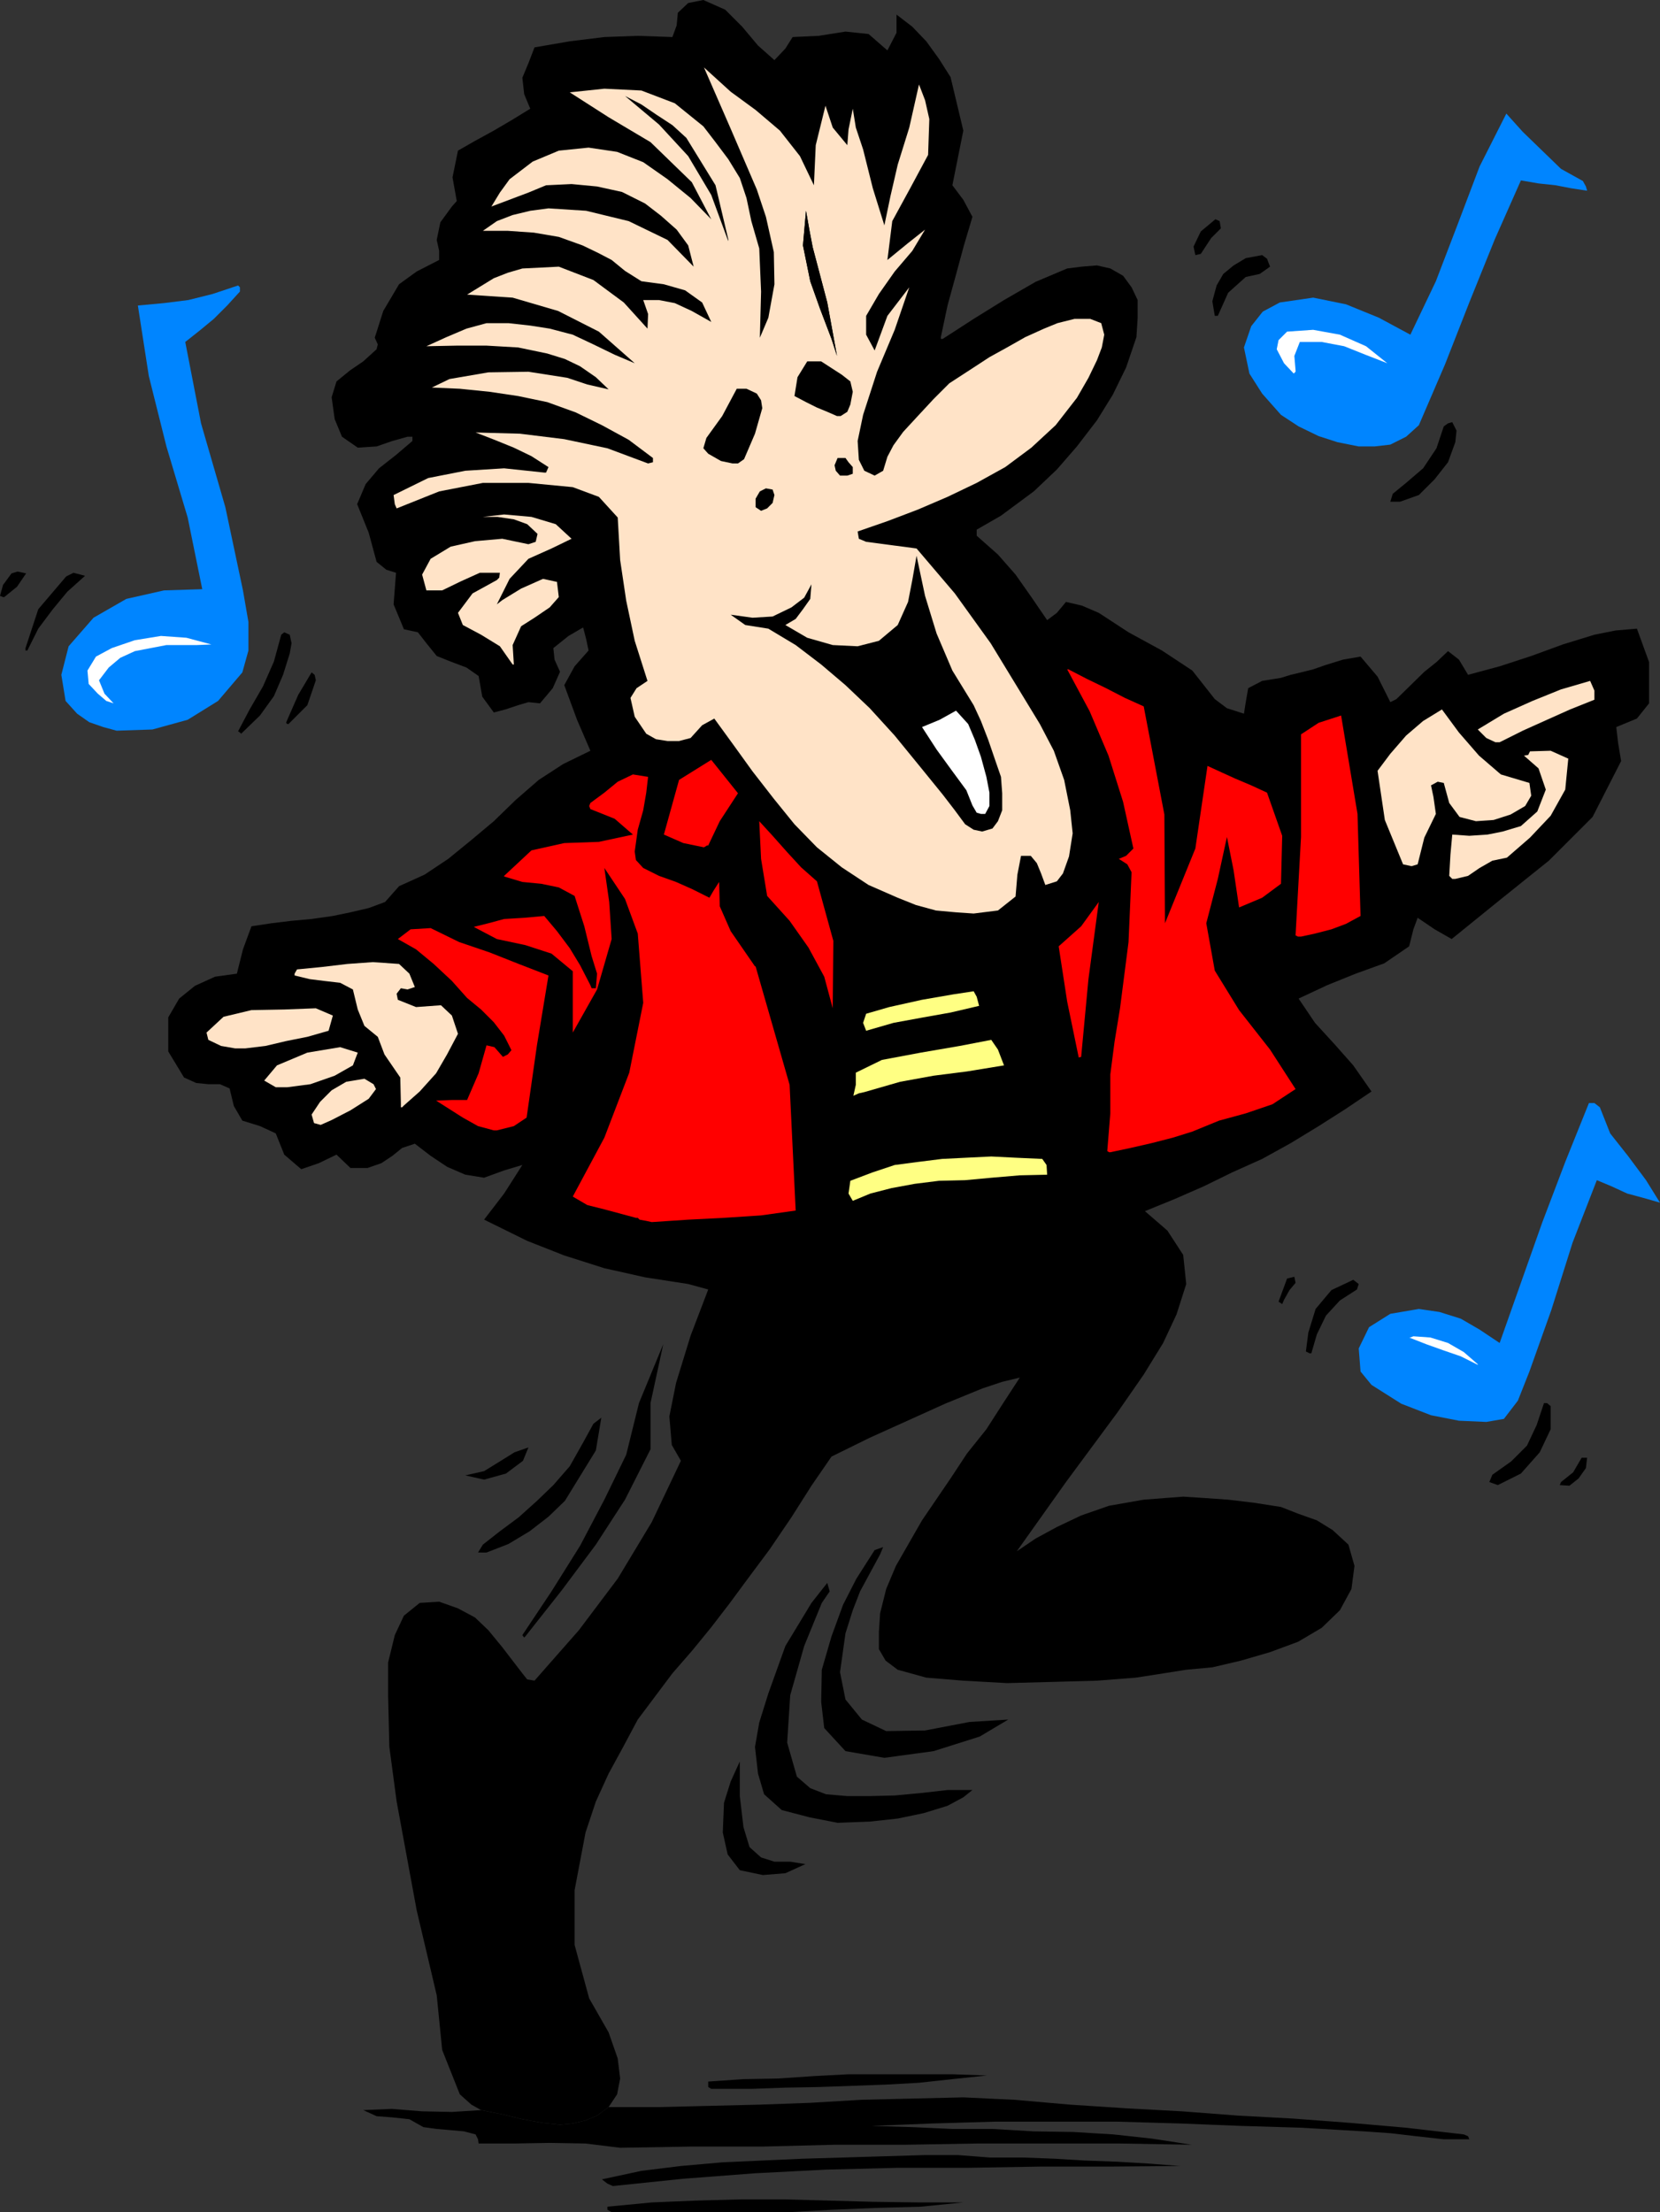 <?xml version="1.0" encoding="UTF-8" standalone="no"?>
<svg
   version="1.0"
   width="116.857mm"
   height="155.711mm"
   id="svg57"
   sodipodi:docname="Singer 14.wmf"
   xmlns:inkscape="http://www.inkscape.org/namespaces/inkscape"
   xmlns:sodipodi="http://sodipodi.sourceforge.net/DTD/sodipodi-0.dtd"
   xmlns="http://www.w3.org/2000/svg"
   xmlns:svg="http://www.w3.org/2000/svg">
  <rect width="100%" height="100%" fill="#333333" stroke="none"/>
  <sodipodi:namedview
     id="namedview57"
     pagecolor="#ffffff"
     bordercolor="#000000"
     borderopacity="0.25"
     inkscape:showpageshadow="2"
     inkscape:pageopacity="0.0"
     inkscape:pagecheckerboard="0"
     inkscape:deskcolor="#d1d1d1"
     inkscape:document-units="mm" />
  <defs
     id="defs1">
    <pattern
       id="WMFhbasepattern"
       patternUnits="userSpaceOnUse"
       width="6"
       height="6"
       x="0"
       y="0" />
  </defs>
  <path
     style="fill:#000000;fill-opacity:1;fill-rule:evenodd;stroke:none"
     d="m 163.543,588.515 h 46.542 l 11.474,-0.646 11.797,-0.485 11.635,-0.323 11.312,-1.131 h -11.797 l -12.12,-0.162 -11.635,-0.323 -11.797,-0.323 h -12.12 l -11.797,0.323 -11.635,0.485 -11.797,1.131 v 0.808 l 1.131,0.646 z"
     id="path1" />
  <path
     style="fill:#000000;fill-opacity:1;fill-rule:evenodd;stroke:none"
     d="m 163.058,581.566 18.746,-1.939 19.069,-1.454 18.908,-0.97 19.069,-0.485 h 18.746 l 19.069,-0.323 h 18.423 l 18.908,-0.162 -8.403,-0.646 -8.242,-0.485 -8.727,-0.323 -8.08,-0.485 -8.565,-0.323 h -8.727 l -8.403,-0.646 h -8.727 l -10.827,0.323 -10.666,0.323 -10.989,0.323 -10.827,0.485 -10.666,0.485 -10.989,0.97 -10.504,1.293 -10.504,2.262 1.454,1.131 z"
     id="path2" />
  <path
     style="fill:#000000;fill-opacity:1;fill-rule:evenodd;stroke:none"
     d="m 161.927,560.56 2.262,-3.393 0.808,-4.201 -0.646,-5.333 -2.424,-6.948 -5.171,-9.049 -3.878,-14.22 v -14.543 l 2.909,-15.351 2.747,-8.241 3.394,-7.433 3.878,-7.11 3.878,-7.272 4.848,-6.464 4.363,-5.817 5.333,-6.14 5.01,-6.14 4.848,-6.302 4.525,-6.14 6.141,-8.241 5.818,-8.564 5.333,-8.403 5.333,-7.756 10.181,-5.009 10.019,-4.525 10.019,-4.525 9.858,-4.04 5.333,-1.778 4.687,-1.131 -4.525,6.948 -4.363,6.787 -5.171,6.464 -4.363,6.625 -7.595,11.15 -6.949,12.119 -2.586,6.14 -1.616,6.464 -0.323,5.009 v 4.525 l 1.778,3.07 3.232,2.424 7.595,2.101 9.858,0.808 11.635,0.646 12.12,-0.323 11.797,-0.323 10.343,-0.808 7.272,-1.131 6.141,-0.97 6.949,-0.646 7.595,-1.778 7.757,-2.262 7.434,-2.747 6.303,-3.717 4.848,-4.686 3.07,-5.656 0.808,-6.14 -1.616,-5.656 -4.202,-3.878 -4.202,-2.585 -5.01,-1.778 -4.525,-1.778 -7.272,-1.131 -6.787,-0.808 -6.949,-0.485 -5.01,-0.323 -10.504,0.808 -9.211,1.616 -7.434,2.585 -6.464,3.07 -5.656,3.07 -5.01,3.393 13.09,-18.421 13.736,-18.583 6.949,-10.019 5.171,-8.403 3.555,-7.595 2.586,-8.08 -0.808,-7.756 -4.202,-6.464 -5.979,-5.171 7.919,-3.232 7.757,-3.393 7.595,-3.717 7.919,-3.555 7.595,-4.201 7.434,-4.525 7.111,-4.525 6.949,-4.686 -4.848,-6.948 -5.01,-5.656 -5.171,-5.656 -4.363,-6.464 7.595,-3.555 7.595,-3.07 7.595,-2.747 6.626,-4.525 1.131,-4.525 1.131,-3.07 4.525,3.07 4.525,2.585 12.767,-10.342 13.09,-10.503 11.635,-11.635 7.595,-14.866 -0.808,-4.848 -0.485,-4.201 5.495,-2.262 3.232,-4.04 v -10.988 l -3.232,-8.888 -5.656,0.485 -5.656,1.131 -8.403,2.585 -8.403,3.07 -8.403,2.747 -8.403,2.262 -2.424,-4.04 -2.909,-2.262 -3.07,2.909 -3.232,2.585 -7.434,7.272 -1.616,0.808 -3.394,-6.787 -4.525,-5.333 -4.687,0.808 -4.687,1.454 -3.232,1.131 -3.232,0.808 -2.747,0.646 -2.586,0.808 -5.01,0.808 -3.717,1.939 -0.646,3.717 -0.485,3.07 -4.525,-1.454 -3.232,-2.424 -5.979,-7.595 -8.08,-5.332 -8.888,-4.848 -7.919,-5.171 -4.525,-1.939 -4.202,-0.97 -2.424,2.909 -2.586,1.939 -4.202,-6.14 -4.202,-5.979 -4.687,-5.333 -5.656,-5.009 v -1.616 l 6.464,-3.717 8.727,-6.464 6.141,-5.817 5.333,-6.14 5.333,-6.948 4.202,-6.787 3.555,-7.272 2.747,-8.08 0.323,-5.171 v -4.686 l -1.616,-3.393 -2.262,-3.07 -3.394,-1.939 -3.555,-0.808 -4.04,0.323 -3.878,0.485 -8.403,3.555 -8.403,4.848 -8.08,5.009 -8.242,5.333 h -0.485 V 89.683 l 1.778,-8.403 2.262,-8.241 2.101,-7.756 2.262,-7.595 -2.424,-4.525 -2.909,-3.878 2.909,-14.543 -3.394,-14.22 -3.07,-4.848 -3.394,-4.686 -3.717,-3.878 -4.202,-3.232 v 4.848 l -2.424,4.686 -5.01,-4.363 -6.141,-0.646 -7.111,1.131 -6.949,0.323 -1.939,3.07 -2.909,3.07 -4.363,-3.878 -4.202,-5.009 L 192.955,2.585 187.137,0 l -4.04,0.808 -2.747,2.585 -0.323,3.393 -1.131,3.07 -9.211,-0.323 -8.888,0.323 -9.211,1.131 -9.373,1.616 -1.616,4.201 -1.616,3.878 0.485,4.363 1.616,3.878 -5.01,3.07 -4.687,2.747 -5.01,2.747 -4.525,2.585 -1.454,7.11 1.131,6.302 -1.293,1.454 -3.07,4.201 -0.97,4.686 0.646,2.909 v 2.424 l -5.979,3.07 -4.687,3.393 -4.202,7.11 -2.262,7.11 0.808,1.778 -0.323,1.293 -3.555,3.232 -3.555,2.424 -3.555,2.909 -1.293,4.201 0.808,5.817 1.939,4.686 4.202,2.909 5.01,-0.323 4.202,-1.454 4.04,-1.131 h 1.293 v 1.131 l -4.363,3.717 -4.525,3.555 -3.555,4.201 -2.262,5.333 3.07,7.595 2.101,7.756 2.586,2.101 2.586,0.808 -0.646,8.403 2.747,6.625 3.717,0.808 2.262,2.909 2.747,3.393 4.04,1.616 3.878,1.454 3.232,2.262 0.97,5.494 3.07,4.201 3.07,-0.808 3.394,-1.131 2.747,-0.808 3.07,0.323 3.394,-4.04 1.939,-4.363 -1.454,-3.232 -0.323,-3.07 4.04,-3.232 3.878,-2.262 0.808,3.07 0.646,3.07 -3.717,4.201 -2.747,5.009 3.394,9.211 3.555,8.241 -7.272,3.555 -6.464,4.201 -6.141,5.332 -5.818,5.656 -5.979,5.009 -6.141,5.009 -6.303,4.201 -6.787,3.07 -3.717,4.201 -4.363,1.616 -4.848,1.131 -4.687,0.97 -5.656,0.808 -5.333,0.485 -5.333,0.646 -5.333,0.808 -2.262,6.14 -1.616,6.464 -5.818,0.808 -5.333,2.424 -4.202,3.393 -2.909,5.009 v 9.049 l 4.202,6.948 3.232,1.454 3.232,0.323 H 58.501 l 2.586,1.131 1.131,4.686 2.262,3.878 4.687,1.454 4.202,1.939 2.262,5.656 4.525,3.878 4.687,-1.616 4.687,-2.262 3.717,3.555 h 4.525 l 3.717,-1.293 2.909,-1.939 2.586,-2.101 3.394,-1.131 4.202,3.232 4.363,2.909 4.848,2.101 5.01,0.808 5.333,-1.939 4.848,-1.454 -4.848,7.595 -5.333,6.948 11.474,5.656 9.858,3.878 10.666,3.393 10.827,2.424 11.474,1.778 5.333,1.454 -4.687,12.281 -3.878,12.604 -1.778,8.888 0.646,7.595 2.424,4.201 -7.757,16.321 -9.05,15.028 -10.343,13.735 -11.797,13.412 -1.939,-0.323 -1.293,-1.616 -5.333,-6.948 -3.717,-4.525 -3.555,-3.393 -4.525,-2.424 -5.01,-1.778 -5.171,0.323 -4.202,3.393 -2.424,5.171 -1.778,7.272 v 9.049 l 0.323,13.412 1.939,14.543 5.333,28.925 5.333,22.623 1.454,14.543 4.687,11.796 3.07,2.747 2.586,1.454 5.656,1.131 5.333,1.293 5.333,0.97 4.687,0.485 3.394,-0.323 3.394,-0.808 3.07,-1.293 z"
     id="path3" />
  <path
     style="fill:#000000;fill-opacity:1;fill-rule:evenodd;stroke:none"
     d="m 161.927,560.56 h 13.413 l 13.413,-0.323 13.252,-0.323 13.575,-0.485 13.575,-0.808 13.413,-0.323 13.736,-0.323 13.575,0.646 14.868,1.293 14.868,0.97 14.868,0.808 14.868,1.131 14.868,0.808 15.029,1.131 14.868,1.293 15.352,1.778 1.131,0.485 0.323,0.808 h -6.787 l -7.272,-0.808 -6.949,-0.808 -6.949,-0.485 -16.645,-0.97 -16.16,-0.485 -16.16,-0.646 -16.807,-0.485 h -32.482 l -16.645,0.485 -16.16,0.646 10.827,0.323 10.666,0.485 h 10.666 l 10.989,0.646 10.504,0.162 10.666,0.646 10.343,1.131 10.504,1.616 -19.069,-0.323 h -38.139 l -19.069,0.323 h -18.746 l -19.069,0.485 H 184.067 l -19.069,0.323 -9.211,-1.131 -9.535,-0.162 -9.373,0.162 h -9.535 l -0.162,-1.131 -0.646,-1.293 -3.07,-0.808 -3.555,-0.323 -3.717,-0.323 -3.555,-0.485 -3.717,-2.101 -4.525,-0.485 -4.202,-0.323 -3.555,-1.616 7.595,-0.323 8.08,0.646 7.919,0.162 7.757,-0.485 5.656,1.131 5.333,1.293 5.333,0.97 4.687,0.485 3.394,-0.323 3.394,-0.808 3.07,-1.293 z"
     id="path4" />
  <path
     style="fill:#ffffff;fill-opacity:1;fill-rule:evenodd;stroke:none"
     d="m 229.154,565.569 h -0.646 z"
     id="path5" />
  <path
     style="fill:#000000;fill-opacity:1;fill-rule:evenodd;stroke:none"
     d="m 191.501,555.712 h 8.403 l 9.05,-0.323 8.888,-0.162 9.05,-0.323 8.888,-0.323 8.727,-0.485 8.888,-0.97 9.211,-0.97 -9.211,-0.323 H 225.761 l -9.211,0.485 -9.535,0.646 -9.211,0.162 -9.373,0.646 v 1.454 l 0.808,0.485 z"
     id="path6" />
  <path
     style="fill:#000000;fill-opacity:1;fill-rule:evenodd;stroke:none"
     d="m 202.974,498.832 5.979,-0.485 5.333,-2.424 -4.04,-0.646 h -4.202 l -3.555,-1.131 -3.07,-2.747 -1.616,-5.333 -0.97,-8.241 v -9.211 l -2.424,5.333 -1.778,5.656 -0.323,7.918 1.293,5.817 3.232,4.201 z"
     id="path7" />
  <path
     style="fill:#000000;fill-opacity:1;fill-rule:evenodd;stroke:none"
     d="m 258.728,476.209 h -6.626 l -7.111,0.808 -6.949,0.646 -6.626,0.162 h -5.979 l -5.656,-0.485 -4.202,-1.616 -3.555,-3.07 -2.586,-9.049 0.808,-12.604 3.717,-13.089 4.687,-11.473 2.101,-3.07 -0.646,-2.262 -4.202,5.333 -6.949,11.473 -4.525,12.604 -2.424,7.756 -1.131,6.464 0.808,7.11 1.616,5.494 4.687,4.201 7.434,1.939 7.434,1.454 8.565,-0.323 7.434,-0.808 6.949,-1.454 6.303,-1.939 4.202,-2.262 z"
     id="path8" />
  <path
     style="fill:#000000;fill-opacity:1;fill-rule:evenodd;stroke:none"
     d="m 268.262,457.464 -10.343,0.646 -11.797,2.262 -10.343,0.162 -6.464,-3.07 -4.363,-5.332 -1.454,-7.272 1.454,-10.342 1.939,-6.14 1.939,-5.009 5.333,-9.857 0.808,-1.939 -2.262,0.808 -4.848,7.595 -3.555,6.948 -3.07,8.403 -2.586,8.888 -0.162,8.564 0.808,6.948 5.656,6.14 10.343,1.778 13.09,-1.778 12.282,-3.878 z"
     id="path9" />
  <path
     style="fill:#000000;fill-opacity:1;fill-rule:evenodd;stroke:none"
     d="m 139.787,435.326 9.696,-12.281 9.05,-12.119 7.757,-11.958 6.787,-13.412 v -12.281 l 3.394,-15.674 -6.464,15.674 -3.394,13.735 -5.818,11.958 -6.464,12.281 -7.595,12.119 -7.757,11.635 0.485,0.646 z"
     id="path10" />
  <path
     style="fill:#000000;fill-opacity:1;fill-rule:evenodd;stroke:none"
     d="m 129.445,413.027 5.818,-2.262 5.656,-3.393 5.01,-3.878 4.363,-4.201 8.242,-13.412 1.454,-8.726 -2.101,1.616 -2.747,5.009 -3.555,6.302 -4.363,5.009 -4.363,4.201 -4.848,4.363 -5.01,3.717 -4.525,3.555 -1.293,2.101 z"
     id="path11" />
  <path
     style="fill:#000000;fill-opacity:1;fill-rule:evenodd;stroke:none"
     d="m 417.584,395.252 2.424,-1.939 1.939,-2.747 0.323,-2.747 h -1.454 l -2.262,3.878 -3.232,2.585 -0.323,0.808 z"
     id="path12" />
  <path
     style="fill:#000000;fill-opacity:1;fill-rule:evenodd;stroke:none"
     d="m 398.515,395.09 6.141,-3.07 5.01,-5.656 2.909,-6.14 v -6.14 l -0.97,-0.808 h -0.808 l -1.939,5.817 -2.586,5.494 -4.202,4.201 -5.01,3.555 -0.808,1.939 z"
     id="path13" />
  <path
     style="fill:#000000;fill-opacity:1;fill-rule:evenodd;stroke:none"
     d="m 140.595,385.072 -3.717,1.293 -3.878,2.424 -4.202,2.585 -5.01,1.131 5.01,1.131 5.818,-1.616 4.525,-3.393 z"
     id="path14" />
  <path
     style="fill:#0085ff;fill-opacity:1;fill-rule:evenodd;stroke:none"
     d="m 400.131,377.477 3.717,-4.848 3.07,-7.756 5.818,-16.321 5.656,-17.937 6.464,-16.644 3.878,1.616 4.202,1.939 4.202,1.131 4.525,1.293 -3.717,-5.979 -4.687,-6.302 -4.848,-6.14 -2.747,-6.948 -1.454,-1.131 h -1.454 l -6.303,15.674 -6.141,16.159 -5.656,15.998 -5.656,15.998 -5.333,-3.555 -5.01,-2.909 -5.656,-1.778 -5.495,-0.808 -7.595,1.293 -5.656,3.555 -2.747,5.656 0.485,6.14 2.909,3.555 7.919,5.009 7.919,3.07 7.434,1.454 7.272,0.323 z"
     id="path15" />
  <path
     style="fill:#ffffff;fill-opacity:1;fill-rule:evenodd;stroke:none"
     d="m 393.182,362.934 -3.717,-3.232 -4.202,-2.424 -4.687,-1.454 -4.525,-0.323 -0.808,0.323 h -0.323 l 4.525,1.778 4.525,1.616 4.687,1.616 4.525,2.262 z"
     id="path16" />
  <path
     style="fill:#000000;fill-opacity:1;fill-rule:evenodd;stroke:none"
     d="m 348.903,360.025 1.454,-5.009 2.424,-5.009 3.717,-4.04 4.525,-2.909 0.485,-1.454 -1.454,-1.131 -5.818,2.747 -4.202,5.009 -1.939,6.302 -0.646,5.009 0.97,0.485 z"
     id="path17" />
  <path
     style="fill:#000000;fill-opacity:1;fill-rule:evenodd;stroke:none"
     d="m 341.631,345.805 1.454,-2.585 1.616,-1.939 -0.323,-1.616 -1.939,0.485 -1.131,3.07 -1.131,3.07 0.97,0.646 z"
     id="path18" />
  <path
     style="fill:#ff0000;fill-opacity:1;fill-rule:evenodd;stroke:none"
     d="m 173.401,325.121 9.696,-0.646 9.535,-0.485 9.858,-0.646 9.211,-1.293 -1.616,-33.449 -9.05,-31.51 h -0.162 l -6.464,-9.372 -2.909,-6.625 -0.162,-6.464 -1.454,2.262 -1.131,1.939 -4.525,-2.262 -4.363,-1.939 -4.525,-1.616 -4.202,-2.101 -1.939,-2.101 -0.323,-2.262 0.808,-5.817 1.454,-5.171 0.808,-4.686 0.485,-4.201 -4.04,-0.646 -4.04,1.939 -3.555,2.909 -3.717,2.747 -0.323,0.808 0.323,0.808 6.464,2.585 4.848,4.201 -9.05,1.939 -9.211,0.323 -8.727,1.939 -7.272,6.787 v 0.162 l 4.848,1.454 5.01,0.485 4.687,0.97 4.202,2.262 2.586,8.08 1.939,7.918 1.454,4.686 -0.323,3.878 h -1.131 l -0.323,-0.808 -2.747,-5.332 -2.747,-4.525 -3.394,-4.525 -3.394,-4.04 -5.333,0.485 -5.333,0.323 -4.202,1.131 -3.878,0.97 6.141,3.232 7.595,1.616 6.949,2.262 5.656,4.686 v 16.321 l 6.464,-11.473 3.878,-13.412 -0.646,-9.857 -1.293,-9.049 5.495,8.241 3.394,9.211 1.454,18.421 -3.717,18.583 -6.626,17.29 -8.403,15.674 3.878,2.262 4.525,1.131 4.202,1.131 4.202,1.131 h 0.485 l 0.485,0.485 1.778,0.323 z"
     id="path19" />
  <path
     style="fill:#ffff83;fill-opacity:1;fill-rule:evenodd;stroke:none"
     d="m 226.892,319.466 4.687,-1.939 5.656,-1.454 6.141,-1.131 6.464,-0.808 6.949,-0.162 6.949,-0.646 7.595,-0.646 7.272,-0.162 -0.162,-2.585 -1.131,-1.616 -7.111,-0.323 -6.464,-0.323 -6.626,0.323 -6.464,0.323 -6.464,0.808 -6.141,0.808 -5.818,1.939 -5.979,2.262 -0.485,3.393 z"
     id="path20" />
  <path
     style="fill:#ff0000;fill-opacity:1;fill-rule:evenodd;stroke:none"
     d="m 295.412,306.538 5.333,-1.131 5.656,-1.293 5.656,-1.454 5.171,-1.616 7.111,-2.909 7.111,-1.939 7.111,-2.424 6.141,-4.04 -6.787,-10.503 -8.242,-10.503 -6.464,-10.503 -2.262,-12.604 3.07,-11.796 2.424,-11.15 1.778,8.888 1.454,9.857 6.141,-2.585 5.01,-3.717 0.323,-12.766 -4.04,-11.473 -4.202,-1.939 -4.202,-1.778 -3.555,-1.616 -3.878,-1.778 -3.232,21.976 -8.08,19.876 -0.162,-28.925 -5.495,-28.763 -5.01,-2.262 -5.01,-2.585 -5.01,-2.424 -5.01,-2.585 h -0.323 l 5.979,11.15 5.01,11.796 3.878,12.281 2.747,12.443 -1.939,1.939 -1.939,0.808 2.262,1.454 1.131,2.101 -0.808,18.583 -2.262,17.613 -1.454,8.888 -1.131,8.726 v 10.342 l -0.808,10.019 0.485,0.323 z"
     id="path21" />
  <path
     style="fill:#ff0000;fill-opacity:1;fill-rule:evenodd;stroke:none"
     d="m 132.192,300.721 4.525,-1.131 3.394,-2.262 2.747,-19.229 3.07,-18.583 -7.919,-3.07 -7.757,-3.07 -8.08,-2.747 -7.595,-3.717 -5.333,0.323 -3.394,2.585 4.848,2.747 4.687,3.878 4.848,4.525 4.04,4.525 3.717,3.07 3.394,3.393 2.747,3.555 1.939,3.878 -0.97,1.131 -1.293,0.646 -2.262,-2.585 -2.101,-0.485 -2.101,7.433 -3.07,7.11 h -4.04 l -4.202,0.162 3.555,2.262 3.555,2.262 4.04,2.262 4.202,1.131 z"
     id="path22" />
  <path
     style="fill:#ffe3c7;fill-opacity:1;fill-rule:evenodd;stroke:none"
     d="m 85.327,299.267 2.909,-1.293 5.01,-2.585 4.848,-3.07 1.939,-2.585 -0.646,-1.293 -2.424,-1.454 -4.848,0.808 -3.878,2.262 -3.07,3.07 -2.262,3.393 0.646,2.262 z"
     id="path23" />
  <path
     style="fill:#ffe3c7;fill-opacity:1;fill-rule:evenodd;stroke:none"
     d="m 107.467,294.096 4.202,-3.717 4.363,-4.848 2.909,-5.009 2.909,-5.494 -1.616,-4.848 -2.909,-2.747 -6.626,0.485 -4.848,-1.939 -0.323,-1.616 1.131,-1.454 1.778,0.323 1.939,-0.646 -1.454,-3.555 -2.747,-2.585 -6.949,-0.485 -6.787,0.485 -6.787,0.808 -6.626,0.646 -0.646,1.131 v 0.485 l 4.04,0.97 3.878,0.485 4.202,0.485 3.394,1.778 1.293,5.333 1.778,4.363 3.555,2.909 1.778,4.686 4.202,6.14 0.162,6.787 v 1.131 h 0.323 z"
     id="path24" />
  <path
     style="fill:#ffff83;fill-opacity:1;fill-rule:evenodd;stroke:none"
     d="m 229.962,290.541 9.535,-2.747 8.888,-1.616 8.888,-1.131 9.858,-1.616 -1.616,-4.201 -1.778,-2.585 -8.403,1.616 -10.343,1.778 -10.343,1.939 -6.949,3.393 v 3.232 l -0.646,2.909 1.454,-0.646 z"
     id="path25" />
  <path
     style="fill:#ffe3c7;fill-opacity:1;fill-rule:evenodd;stroke:none"
     d="m 76.439,289.248 6.141,-0.808 6.464,-2.262 4.848,-2.747 1.293,-3.393 -4.687,-1.454 -8.727,1.454 -8.08,3.393 -3.394,4.04 3.07,1.778 z"
     id="path26" />
  <path
     style="fill:#ff0000;fill-opacity:1;fill-rule:evenodd;stroke:none"
     d="m 287.655,281.169 1.939,-20.684 2.747,-20.522 -4.687,6.464 -5.979,5.333 2.262,14.705 3.07,14.866 z"
     id="path27" />
  <path
     style="fill:#ffe3c7;fill-opacity:1;fill-rule:evenodd;stroke:none"
     d="m 65.288,278.906 5.333,-0.646 5.495,-1.293 5.656,-1.131 5.656,-1.616 1.131,-4.04 -4.525,-1.939 -8.403,0.323 -8.727,0.162 -7.434,1.778 -4.525,4.201 0.485,1.939 3.394,1.616 3.717,0.646 z"
     id="path28" />
  <path
     style="fill:#ffff83;fill-opacity:1;fill-rule:evenodd;stroke:none"
     d="m 230.447,274.22 7.272,-2.101 7.919,-1.454 7.272,-1.293 7.595,-1.778 -0.646,-2.424 -0.808,-1.454 -5.333,0.808 -8.403,1.454 -8.727,1.939 -6.141,1.778 -0.808,2.424 z"
     id="path29" />
  <path
     style="fill:#ff0000;fill-opacity:1;fill-rule:evenodd;stroke:none"
     d="m 221.559,267.433 0.162,-17.129 -4.363,-15.836 -4.202,-3.717 -3.717,-4.04 -3.878,-4.363 -3.555,-3.878 0.485,10.019 1.616,9.857 5.979,6.625 5.01,7.11 4.202,7.756 2.262,8.403 z"
     id="path30" />
  <path
     style="fill:#ff0000;fill-opacity:1;fill-rule:evenodd;stroke:none"
     d="m 346.155,249.173 3.717,-0.808 4.363,-1.131 3.878,-1.454 3.878,-2.101 -0.808,-27.147 -4.363,-26.178 -5.979,1.939 -4.687,3.07 v 27.309 l -1.454,26.178 0.646,0.323 z"
     id="path31" />
  <path
     style="fill:#ffe3c7;fill-opacity:1;fill-rule:evenodd;stroke:none"
     d="m 259.051,243.033 6.464,-0.808 4.687,-3.717 0.485,-5.817 0.97,-5.009 h 2.586 l 1.616,1.939 1.131,2.747 1.131,3.07 3.07,-0.97 1.616,-2.101 1.616,-4.525 0.97,-6.14 -0.646,-6.14 -1.616,-8.08 -2.747,-7.756 -3.717,-7.11 -4.525,-7.433 -8.565,-14.058 -9.535,-13.25 -10.181,-11.958 -13.413,-1.778 -1.939,-0.808 -0.323,-1.939 7.919,-2.747 8.08,-3.07 7.919,-3.393 7.757,-3.717 7.595,-4.201 6.949,-5.171 6.464,-5.979 5.656,-7.272 3.07,-5.332 2.262,-4.686 1.293,-3.393 0.646,-3.393 -0.808,-3.07 -2.909,-1.131 h -4.202 l -4.525,1.131 -3.555,1.454 -5.01,2.262 -4.848,2.747 -4.687,2.585 -4.202,2.747 -6.464,4.201 -4.202,4.201 -4.202,4.525 -3.878,4.201 -2.586,3.555 -1.616,3.07 -1.131,3.717 -2.262,1.293 -2.747,-1.293 -1.454,-2.909 -0.323,-5.009 1.454,-6.948 3.717,-11.473 4.687,-11.15 3.878,-11.311 -5.818,7.595 -3.394,9.211 -2.262,-4.201 v -5.009 l 3.394,-5.817 4.202,-5.979 4.687,-5.494 3.394,-5.656 -4.687,3.717 -5.333,4.363 1.293,-10.342 4.848,-8.888 4.687,-8.726 0.323,-9.534 -1.131,-5.009 -1.616,-4.201 -2.586,11.473 -3.07,9.857 -1.939,8.403 -1.616,7.756 -3.07,-9.857 -2.586,-10.342 -1.939,-5.817 -0.808,-5.009 -1.131,5.494 -0.323,4.201 -3.878,-4.686 -1.939,-5.817 -2.586,10.503 -0.485,10.665 -3.717,-7.756 -5.333,-6.787 -6.464,-5.494 -6.626,-4.848 -7.111,-6.464 7.111,16.321 6.949,16.159 2.424,7.272 2.101,9.372 0.162,8.564 -1.616,8.888 -2.262,5.333 0.323,-12.281 -0.485,-11.473 -2.101,-7.272 -1.293,-6.14 -1.778,-5.333 -3.07,-5.009 -3.394,-4.525 -3.232,-4.201 -7.595,-6.14 -8.888,-3.393 -9.858,-0.485 -9.211,0.97 10.343,6.625 11.151,6.625 10.989,10.665 5.171,9.857 -5.495,-5.656 -6.141,-5.009 -6.464,-4.525 -6.949,-2.747 -7.595,-1.131 -7.919,0.808 -6.949,2.909 -6.141,4.686 -2.586,3.555 -2.262,3.717 9.858,-3.717 4.687,-1.939 6.787,-0.323 6.787,0.646 6.626,1.454 6.141,3.07 4.202,3.232 4.202,3.717 3.07,4.201 1.454,5.656 -6.949,-7.11 -10.343,-5.009 -11.312,-2.747 -10.019,-0.646 -4.848,0.646 -4.687,1.131 -4.202,1.616 -3.717,2.585 h 6.626 l 6.949,0.485 6.626,1.131 6.303,2.262 4.04,1.939 3.717,1.939 3.555,2.909 4.363,2.747 5.979,0.808 5.656,1.616 4.525,3.232 2.424,5.171 -5.171,-2.909 -4.525,-2.101 -4.202,-0.808 h -4.202 l 1.293,3.717 -0.162,3.878 -6.303,-6.948 -8.08,-5.979 -9.211,-3.555 -9.696,0.485 -3.878,1.131 -3.717,1.454 -7.111,4.363 12.12,0.808 12.12,3.555 10.827,5.494 9.535,8.403 -5.333,-2.262 -5.656,-2.747 -5.495,-2.585 -6.141,-1.616 -5.171,-0.808 -5.818,-0.646 h -5.818 l -5.333,1.454 -5.333,2.262 -5.333,2.424 8.08,-0.162 h 7.919 l 8.403,0.485 7.757,1.616 4.687,1.454 4.04,1.939 4.202,2.909 3.394,3.232 -5.656,-1.293 -5.333,-1.778 -10.343,-1.616 -10.666,0.162 -10.343,1.778 -4.687,2.262 7.434,0.323 7.919,0.808 7.595,1.131 7.757,1.616 7.595,2.747 6.949,3.393 7.111,3.878 6.464,4.848 v 1.131 l -1.293,0.323 -10.827,-4.04 -11.474,-2.424 -11.797,-1.454 -11.797,-0.323 5.01,1.939 5.171,2.101 4.687,2.262 4.525,2.909 -0.646,1.454 h -0.485 l -10.666,-1.131 -10.343,0.646 -9.858,1.939 -9.211,4.525 0.323,2.424 0.485,1.131 11.312,-4.525 11.635,-2.262 h 12.12 l 11.797,1.131 6.949,2.585 5.01,5.494 0.646,11.311 1.616,10.827 2.262,10.665 3.394,10.665 -2.909,1.939 -1.616,2.585 1.131,5.009 3.07,4.525 2.586,1.454 3.07,0.485 h 3.07 l 3.07,-0.808 3.07,-3.393 3.232,-1.778 5.171,7.11 5.01,6.948 5.656,7.272 5.495,6.787 5.979,6.14 6.626,5.333 7.111,4.686 7.757,3.393 4.848,1.939 5.333,1.454 5.333,0.485 z"
     id="path32" />
  <path
     style="fill:#ffe3c7;fill-opacity:1;fill-rule:evenodd;stroke:none"
     d="m 387.203,233.822 3.394,-0.808 3.07,-2.101 3.394,-1.939 3.878,-0.808 6.141,-5.333 5.495,-5.817 3.878,-6.948 0.808,-8.241 -4.687,-2.101 -5.495,0.162 -0.485,0.97 -1.131,0.162 3.878,3.393 1.939,5.656 -2.262,5.817 -4.363,3.878 -4.848,1.454 -4.04,0.808 -4.848,0.323 -4.525,-0.323 -0.485,5.332 -0.323,5.656 0.808,0.808 z"
     id="path33" />
  <path
     style="fill:#ffe3c7;fill-opacity:1;fill-rule:evenodd;stroke:none"
     d="m 377.183,229.944 1.778,-7.11 3.07,-6.302 -0.646,-4.525 -0.646,-3.07 1.778,-0.97 1.616,0.323 1.454,5.333 2.747,3.717 4.363,1.131 4.687,-0.323 4.525,-1.454 3.878,-2.262 1.616,-2.747 -0.485,-3.393 -7.595,-2.262 -5.818,-5.009 -5.333,-6.14 -4.525,-6.14 -5.01,3.07 -4.525,3.878 -4.202,4.848 -3.394,4.525 1.939,13.089 4.848,11.796 2.262,0.485 z"
     id="path34" />
  <path
     style="fill:#ff0000;fill-opacity:1;fill-rule:evenodd;stroke:none"
     d="m 188.43,224.935 3.07,-6.464 4.848,-7.433 -7.111,-8.888 -8.565,5.333 -4.04,14.543 5.171,2.262 5.495,1.131 0.808,-0.485 z"
     id="path35" />
  <path
     style="fill:#000000;fill-opacity:1;fill-rule:evenodd;stroke:none"
     d="m 261.313,221.218 2.747,-0.808 1.454,-1.939 1.131,-2.909 V 211.038 l -0.323,-4.363 -1.454,-4.201 -1.939,-5.656 -1.939,-5.009 -1.939,-4.201 -5.656,-9.211 -4.202,-9.857 -3.07,-10.019 -2.262,-10.665 -1.131,6.464 -1.131,5.817 -2.747,6.14 -5.01,4.201 -5.656,1.454 -6.626,-0.323 -6.787,-1.939 -5.818,-3.393 2.747,-1.616 1.939,-2.585 1.939,-2.747 0.323,-3.878 -1.939,3.555 -3.394,2.585 -5.01,2.424 -5.333,0.323 -5.818,-0.808 3.878,2.747 6.141,0.97 7.272,4.363 6.787,5.171 6.464,5.494 6.464,6.14 6.626,7.272 6.464,7.918 6.303,7.756 3.232,4.201 2.747,3.717 2.262,1.454 z"
     id="path36" />
  <path
     style="fill:#ffffff;fill-opacity:1;fill-rule:evenodd;stroke:none"
     d="m 262.121,216.532 1.131,-2.101 v -3.555 l -0.808,-4.201 -1.454,-5.333 -1.616,-4.525 -1.778,-4.201 -3.232,-3.555 -4.363,2.424 -4.687,1.939 3.878,5.979 3.878,5.333 4.04,5.494 1.616,4.04 1.131,1.939 1.131,0.323 z"
     id="path37" />
  <path
     style="fill:#ffe3c7;fill-opacity:1;fill-rule:evenodd;stroke:none"
     d="m 399,197.464 6.141,-3.07 6.464,-2.909 6.141,-2.747 6.464,-2.585 v -2.424 l -1.131,-2.585 -7.757,2.262 -7.595,3.07 -7.595,3.393 -6.949,4.201 2.262,2.262 2.424,1.131 z"
     id="path38" />
  <path
     style="fill:#000000;fill-opacity:1;fill-rule:evenodd;stroke:none"
     d="m 64.157,195.202 5.01,-4.848 3.717,-5.171 2.424,-5.656 1.778,-5.656 0.485,-2.747 -0.485,-2.262 -1.454,-0.646 -0.808,0.646 -1.939,7.11 -2.909,6.625 -3.555,6.14 -3.07,5.817 0.485,0.323 z"
     id="path39" />
  <path
     style="fill:#0085ff;fill-opacity:1;fill-rule:evenodd;stroke:none"
     d="m 31.028,194.394 9.535,-0.323 9.373,-2.585 8.08,-5.009 6.464,-7.595 1.616,-5.817 v -7.595 l -1.454,-8.403 -4.687,-22.138 -6.464,-22.3 -4.202,-21.653 3.878,-3.07 3.717,-3.07 3.555,-3.555 3.394,-3.717 v -1.131 l -0.485,-0.485 -6.787,2.262 -6.464,1.616 -6.464,0.808 -6.949,0.646 2.909,18.745 4.687,18.745 5.656,18.906 3.878,19.068 -10.181,0.323 -10.019,2.262 -8.727,5.009 -6.626,7.595 -1.939,7.595 1.131,6.948 3.07,3.393 3.232,2.262 3.717,1.293 z"
     id="path40" />
  <path
     style="fill:#000000;fill-opacity:1;fill-rule:evenodd;stroke:none"
     d="m 76.762,192.617 5.01,-5.009 2.262,-6.625 -0.323,-1.454 -0.808,-0.646 -3.555,5.979 -2.909,6.625 -0.323,0.808 0.323,0.323 z"
     id="path41" />
  <path
     style="fill:#ffffff;fill-opacity:1;fill-rule:evenodd;stroke:none"
     d="m 30.22,187.123 -2.424,-2.585 -1.454,-3.555 2.586,-3.393 3.07,-2.585 3.878,-1.778 4.202,-0.808 4.202,-0.808 h 8.08 l 3.878,-0.162 -6.626,-1.778 -6.787,-0.485 -6.949,1.131 -6.141,2.101 -4.202,2.262 -2.262,3.717 0.323,3.555 2.424,2.585 2.262,1.939 z"
     id="path42" />
  <path
     style="fill:#ffe3c7;fill-opacity:1;fill-rule:evenodd;stroke:none"
     d="m 136.717,176.781 -0.323,-5.171 2.262,-5.009 3.555,-2.262 4.04,-2.747 2.424,-2.747 -0.485,-4.04 -3.717,-0.808 -5.818,2.585 -5.01,3.07 -1.454,1.131 3.394,-6.787 5.01,-5.333 6.141,-2.747 5.333,-2.585 -4.202,-3.878 -6.464,-1.939 -7.272,-0.646 -5.656,0.646 h 3.878 l 4.363,0.646 3.555,1.293 2.747,2.585 -0.485,2.101 -1.939,0.646 -6.949,-1.454 -7.272,0.646 -6.464,1.454 -5.333,3.232 -2.262,4.201 1.131,4.201 h 4.202 l 5.01,-2.424 5.01,-2.262 h 5.333 l -0.162,1.293 -0.646,0.646 -6.464,3.555 -3.878,5.171 1.293,3.232 4.848,2.585 5.01,3.07 3.394,4.848 z"
     id="path43" />
  <path
     style="fill:#000000;fill-opacity:1;fill-rule:evenodd;stroke:none"
     d="m 7.595,172.418 2.586,-5.171 3.878,-5.171 3.878,-4.686 4.687,-4.201 -3.07,-0.808 -1.939,0.97 -7.434,8.726 -3.394,10.342 v 0.646 H 7.272 Z"
     id="path44" />
  <path
     style="fill:#000000;fill-opacity:1;fill-rule:evenodd;stroke:none"
     d="m 1.131,158.844 3.394,-2.747 2.424,-3.555 -2.262,-0.485 -1.616,0.485 -2.262,3.07 L 0,158.521 l 0.808,0.323 z"
     id="path45" />
  <path
     style="fill:#000000;fill-opacity:1;fill-rule:evenodd;stroke:none"
     d="m 204.106,135.252 1.454,-1.454 0.485,-2.101 -0.485,-1.454 -1.778,-0.323 -1.616,0.808 -1.131,1.939 v 2.262 l 1.454,0.97 z"
     id="path46" />
  <path
     style="fill:#000000;fill-opacity:1;fill-rule:evenodd;stroke:none"
     d="m 372.497,133.474 5.01,-1.778 4.202,-4.201 3.555,-4.525 1.939,-5.333 0.323,-3.07 -1.131,-2.262 -1.131,0.323 -1.131,0.808 -1.939,5.817 -3.555,5.332 -4.525,3.878 -3.555,2.909 -0.646,2.101 z"
     id="path47" />
  <path
     style="fill:#000000;fill-opacity:1;fill-rule:evenodd;stroke:none"
     d="m 225.437,126.526 1.454,-0.485 v -1.778 l -1.131,-1.293 -0.808,-1.131 h -2.101 l -0.808,1.939 0.323,1.454 1.131,1.293 z"
     id="path48" />
  <path
     style="fill:#000000;fill-opacity:1;fill-rule:evenodd;stroke:none"
     d="m 194.894,123.294 h 1.454 l 1.616,-1.131 2.909,-6.787 1.939,-6.787 -0.323,-2.101 -1.131,-1.778 -2.747,-1.293 h -2.586 l -3.878,7.272 -4.202,5.817 -0.808,2.747 1.293,1.454 3.394,1.939 z"
     id="path49" />
  <path
     style="fill:#0085ff;fill-opacity:1;fill-rule:evenodd;stroke:none"
     d="m 361.508,118.769 h 4.202 l 4.202,-0.485 4.202,-2.101 3.394,-3.07 6.949,-16.159 6.464,-16.482 6.787,-16.805 6.949,-15.674 4.687,0.808 4.525,0.485 4.202,0.808 4.202,0.646 -0.323,-1.131 -0.808,-1.454 -5.818,-3.232 -5.01,-4.848 -5.171,-5.009 -4.363,-4.848 -7.111,14.058 -5.818,15.351 -5.818,15.19 -6.787,14.22 -8.403,-4.525 -8.727,-3.555 -8.727,-1.778 -8.888,1.293 -4.525,2.424 -3.07,3.878 -1.939,5.656 1.454,6.948 3.394,5.333 5.01,5.656 4.687,3.07 5.333,2.585 5.01,1.616 z"
     id="path50" />
  <path
     style="fill:#000000;fill-opacity:1;fill-rule:evenodd;stroke:none"
     d="m 221.236,97.924 -2.747,-1.778 h -3.717 l -2.586,4.201 -0.808,5.009 3.07,1.616 2.909,1.454 2.747,1.131 2.586,1.131 h 0.97 l 1.778,-1.131 0.808,-1.939 0.646,-3.393 -0.646,-2.747 -2.262,-1.778 z"
     id="path51" />
  <path
     style="fill:#000000;fill-opacity:1;fill-rule:evenodd;stroke:none"
     d="m 222.69,94.692 -2.586,-14.22 -3.878,-14.705 -0.808,-4.201 -0.97,-5.494 -0.808,9.211 1.939,9.534 2.586,7.272 3.07,8.08 z"
     id="path52" />
  <path
     style="fill:#000000;fill-opacity:1;fill-rule:evenodd;stroke:none"
     d="m 222.69,94.692 -2.586,-14.22 -3.878,-14.705 -0.808,-4.201 -0.97,-5.494 -0.808,9.211 1.939,9.534 2.586,7.272 3.07,8.08 z"
     id="path53" />
  <path
     style="fill:#ffffff;fill-opacity:1;fill-rule:evenodd;stroke:none"
     d="m 344.701,98.571 -0.323,-3.878 1.454,-3.717 h 5.818 l 5.979,1.131 5.656,2.262 5.818,2.262 -5.656,-4.525 -6.949,-3.07 -7.111,-1.293 -6.949,0.485 -2.262,2.262 -0.485,2.424 1.939,3.717 2.586,2.747 0.485,-0.485 z"
     id="path54" />
  <path
     style="fill:#000000;fill-opacity:1;fill-rule:evenodd;stroke:none"
     d="m 324.016,84.027 2.747,-6.14 4.687,-4.201 3.717,-0.808 2.747,-1.939 -0.808,-2.101 -1.293,-0.97 -4.363,0.808 -3.232,1.939 -2.747,2.262 -1.778,3.07 -1.131,4.201 0.646,3.878 z"
     id="path55" />
  <path
     style="fill:#000000;fill-opacity:1;fill-rule:evenodd;stroke:none"
     d="m 319.491,67.545 2.747,-4.201 2.586,-2.585 -0.323,-1.939 -1.131,-0.485 -3.878,3.232 -1.939,4.04 0.485,2.262 z"
     id="path56" />
  <path
     style="fill:#000000;fill-opacity:1;fill-rule:evenodd;stroke:none"
     d="m 193.763,63.667 -3.394,-14.382 -7.757,-12.604 -3.717,-3.393 -4.202,-2.747 -4.04,-2.747 -4.363,-2.262 9.05,7.595 7.757,8.403 6.141,10.342 4.525,12.281 z"
     id="path57" />
</svg>
